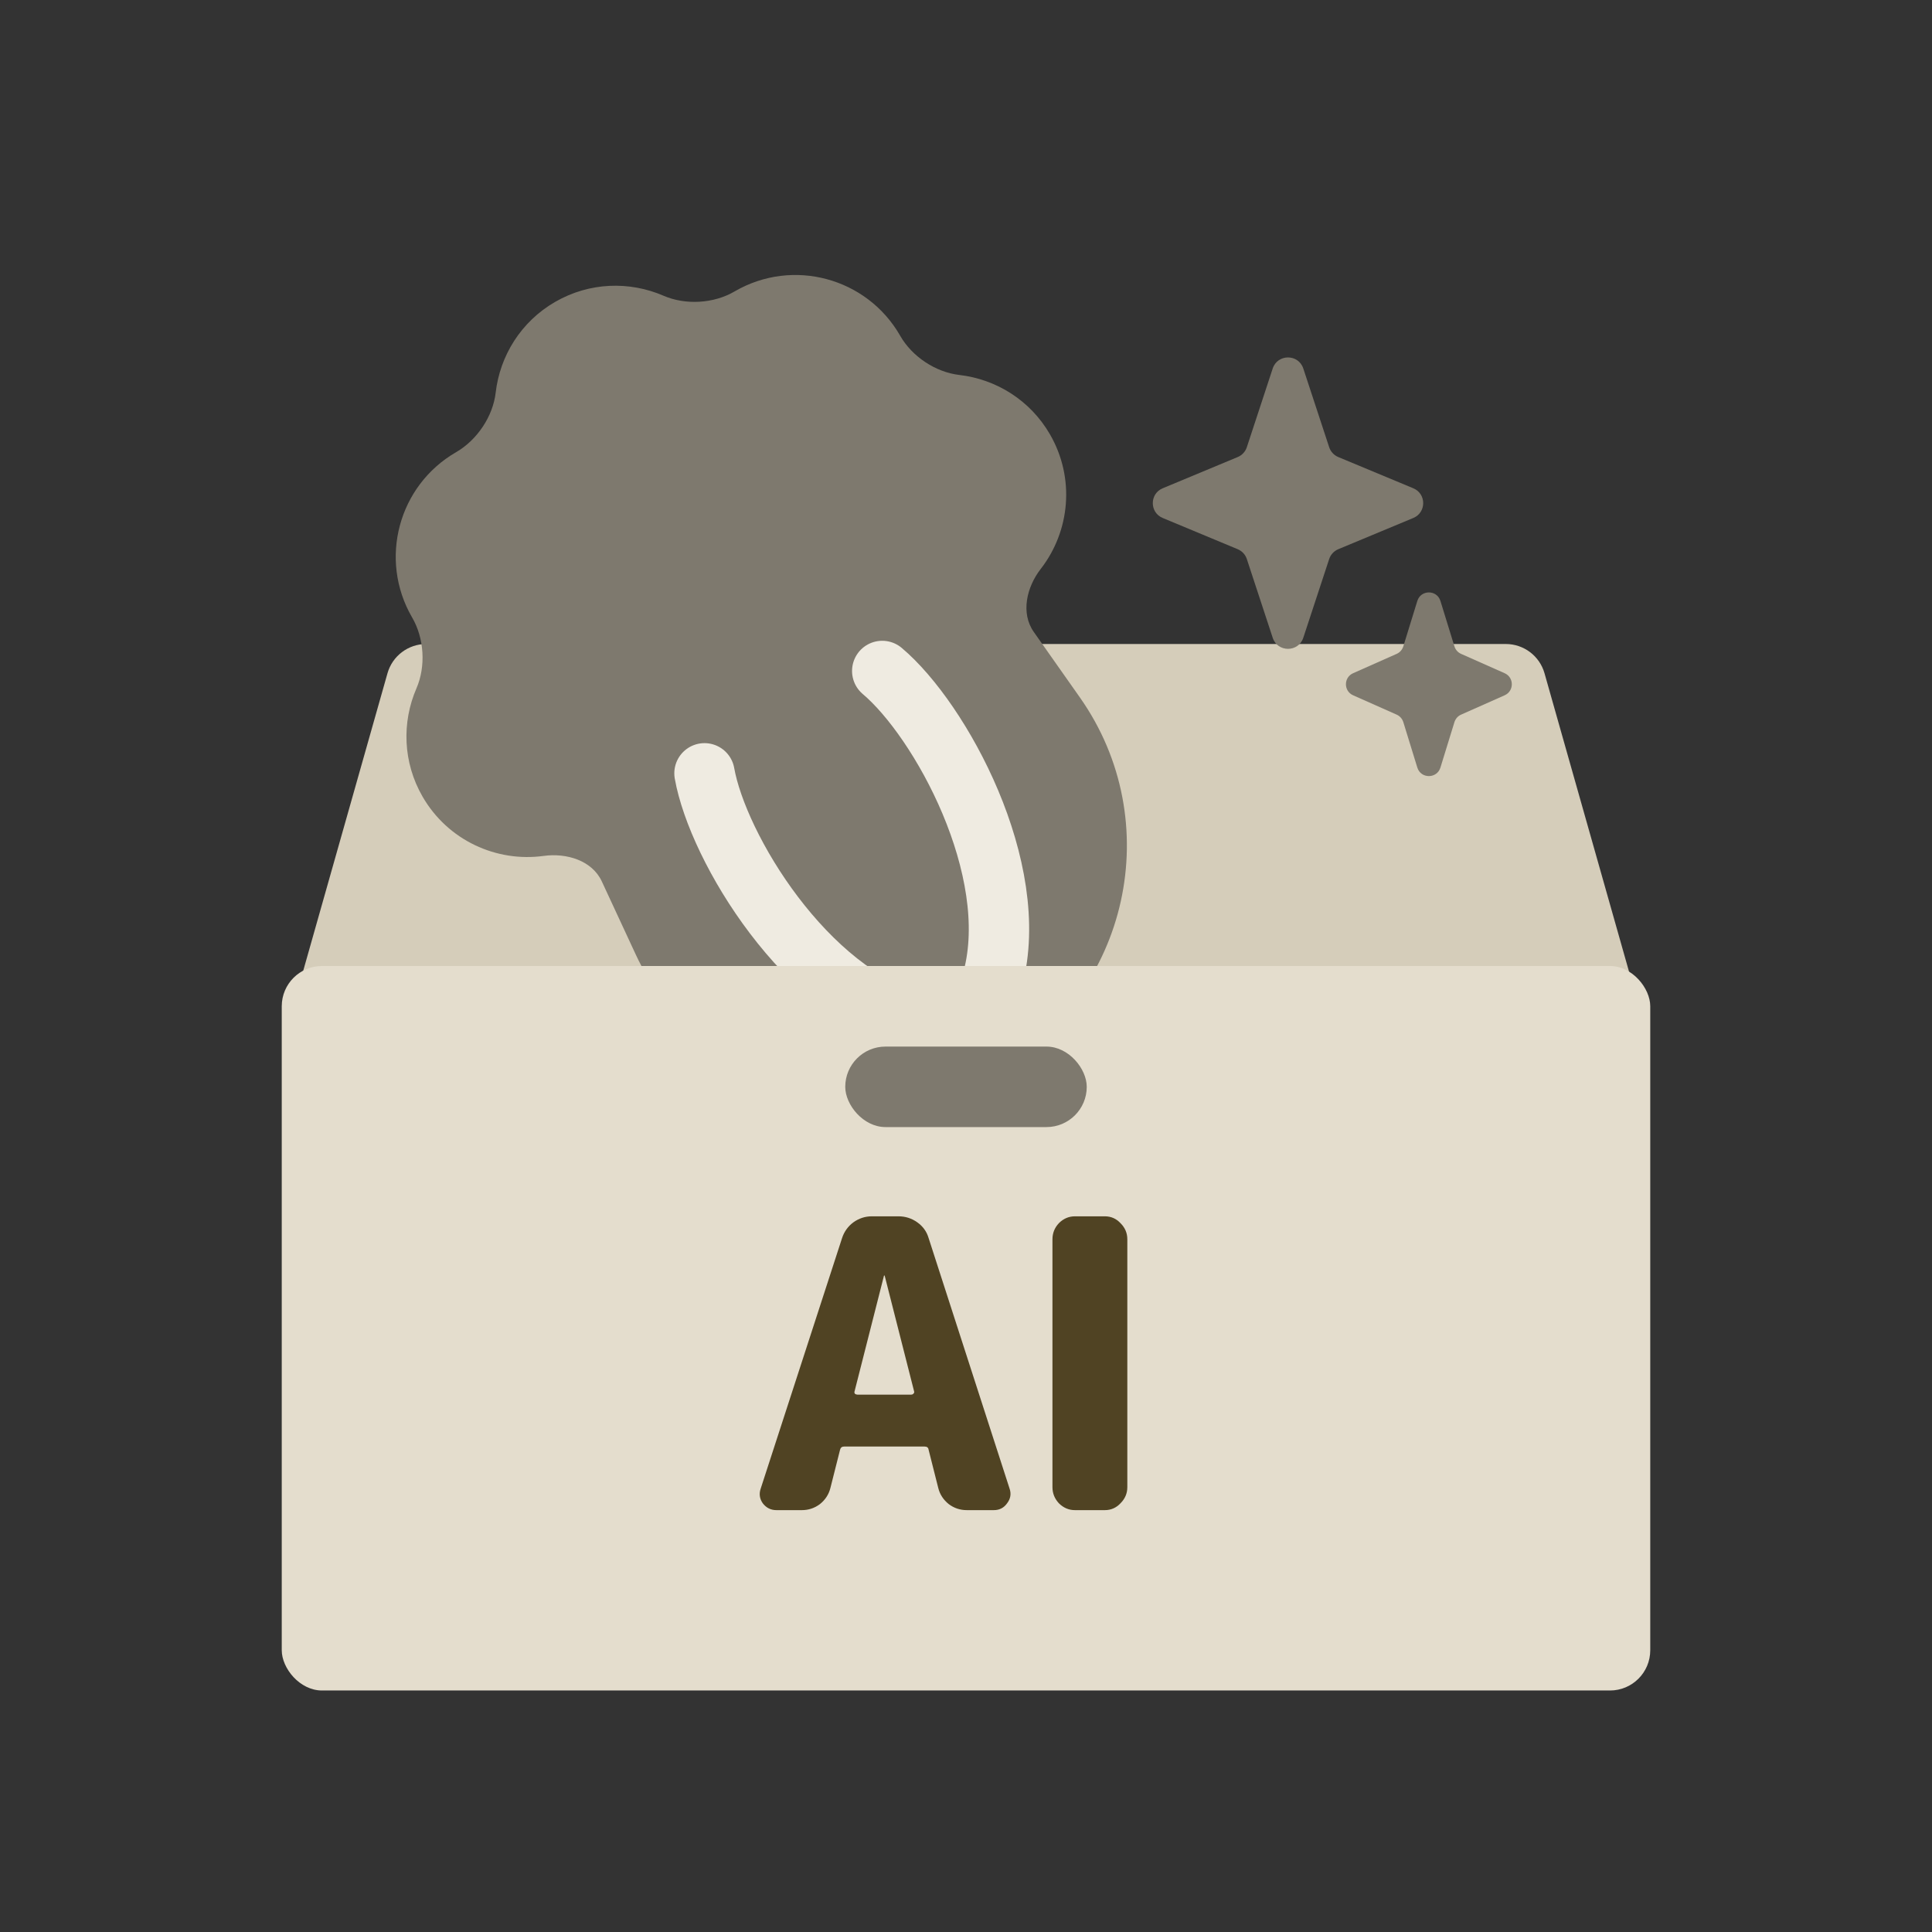 <svg width="48" height="48" viewBox="0 0 48 48" fill="none" xmlns="http://www.w3.org/2000/svg">
<rect x="0" y="0" width="48" height="48" fill="#333333" stroke="none"/>
<path d="M9.627 16.727C9.749 16.297 10.142 16 10.589 16H37.411C37.858 16 38.251 16.297 38.373 16.727L40.639 24.727C40.82 25.366 40.341 26 39.677 26H8.323C7.659 26 7.18 25.366 7.361 24.727L9.627 16.727Z" fill="#D5CDBA"/>
<path d="M13.793 7.5C14.648 7.007 15.643 6.983 16.484 7.347C17.033 7.585 17.734 7.543 18.25 7.241C18.254 7.239 18.258 7.237 18.262 7.234C19.697 6.406 21.532 6.898 22.36 8.333C22.362 8.336 22.364 8.34 22.366 8.344C22.662 8.861 23.244 9.247 23.836 9.316C24.745 9.422 25.594 9.939 26.087 10.793C26.715 11.881 26.584 13.198 25.858 14.133C25.506 14.586 25.354 15.233 25.685 15.702L26.831 17.33C28.994 20.405 28.053 24.675 24.797 26.555C21.54 28.436 17.371 27.116 15.79 23.704L14.952 21.899C14.711 21.378 14.076 21.187 13.507 21.265C12.335 21.426 11.128 20.881 10.499 19.793C10.006 18.939 9.982 17.944 10.346 17.103C10.583 16.556 10.54 15.858 10.24 15.342C10.238 15.339 10.236 15.336 10.234 15.332C9.406 13.897 9.898 12.062 11.332 11.234C11.85 10.935 12.247 10.348 12.315 9.755C12.42 8.845 12.938 7.994 13.793 7.5Z" fill="#7E796E"/>
<path d="M17.503 19.213C17.834 21.074 20.026 24.684 22.757 25.417" stroke="#EFEBE1" stroke-width="1.5" stroke-linecap="round" stroke-linejoin="round"/>
<path d="M21.919 16.67C23.365 17.888 25.396 21.591 24.665 24.322" stroke="#EFEBE1" stroke-width="1.5" stroke-linecap="round" stroke-linejoin="round"/>
<rect x="7" y="24" width="34" height="18" rx="1" fill="#E4DDCD"/>
<path d="M26.708 37.519C26.555 37.519 26.422 37.462 26.308 37.349C26.202 37.235 26.148 37.102 26.148 36.949V30.789C26.148 30.635 26.202 30.502 26.308 30.389C26.422 30.275 26.555 30.219 26.708 30.219H27.448C27.602 30.219 27.732 30.275 27.838 30.389C27.952 30.502 28.008 30.635 28.008 30.789V36.949C28.008 37.102 27.952 37.235 27.838 37.349C27.732 37.462 27.602 37.519 27.448 37.519H26.708Z" fill="#504323"/>
<path d="M21.961 31.699L21.231 34.569C21.224 34.589 21.227 34.609 21.241 34.629C21.261 34.642 21.281 34.649 21.301 34.649H22.641C22.661 34.649 22.677 34.642 22.691 34.629C22.711 34.609 22.718 34.589 22.711 34.569L21.981 31.699C21.981 31.692 21.977 31.689 21.971 31.689C21.964 31.689 21.961 31.692 21.961 31.699ZM19.291 37.519C19.151 37.519 19.038 37.462 18.951 37.349C18.871 37.235 18.854 37.112 18.901 36.979L20.921 30.759C20.974 30.599 21.067 30.469 21.201 30.369C21.341 30.269 21.494 30.219 21.661 30.219H22.321C22.494 30.219 22.651 30.269 22.791 30.369C22.931 30.469 23.024 30.599 23.071 30.759L25.081 36.979C25.128 37.112 25.108 37.235 25.021 37.349C24.941 37.462 24.831 37.519 24.691 37.519H24.021C23.854 37.519 23.704 37.469 23.571 37.369C23.438 37.262 23.351 37.129 23.311 36.969L23.071 36.019C23.064 35.965 23.031 35.939 22.971 35.939H20.971C20.918 35.939 20.884 35.965 20.871 36.019L20.631 36.969C20.591 37.129 20.504 37.262 20.371 37.369C20.238 37.469 20.087 37.519 19.921 37.519H19.291Z" fill="#504323"/>
<rect x="21" y="26.002" width="6" height="2" rx="1" fill="#7E796E"/>
<path d="M31.62 9.155C31.741 8.789 32.259 8.789 32.38 9.155L33.023 11.111C33.059 11.221 33.142 11.31 33.249 11.355L35.113 12.131C35.441 12.267 35.441 12.733 35.113 12.869L33.249 13.645C33.142 13.69 33.059 13.779 33.023 13.889L32.38 15.845C32.259 16.212 31.741 16.212 31.62 15.845L30.977 13.889C30.941 13.779 30.858 13.69 30.751 13.645L28.887 12.869C28.559 12.733 28.559 12.267 28.887 12.131L30.751 11.355C30.858 11.31 30.941 11.221 30.977 11.111L31.62 9.155Z" fill="#7E796E"/>
<path d="M35.213 14.93C35.3 14.648 35.7 14.648 35.787 14.93L36.135 16.059C36.161 16.142 36.221 16.21 36.3 16.245L37.383 16.726C37.62 16.831 37.62 17.169 37.383 17.274L36.3 17.755C36.221 17.79 36.161 17.858 36.135 17.941L35.787 19.07C35.7 19.352 35.3 19.352 35.213 19.07L34.865 17.941C34.839 17.858 34.779 17.79 34.7 17.755L33.617 17.274C33.38 17.169 33.38 16.831 33.617 16.726L34.7 16.245C34.779 16.21 34.839 16.142 34.865 16.059L35.213 14.93Z" fill="#7E796E"/>
</svg>

